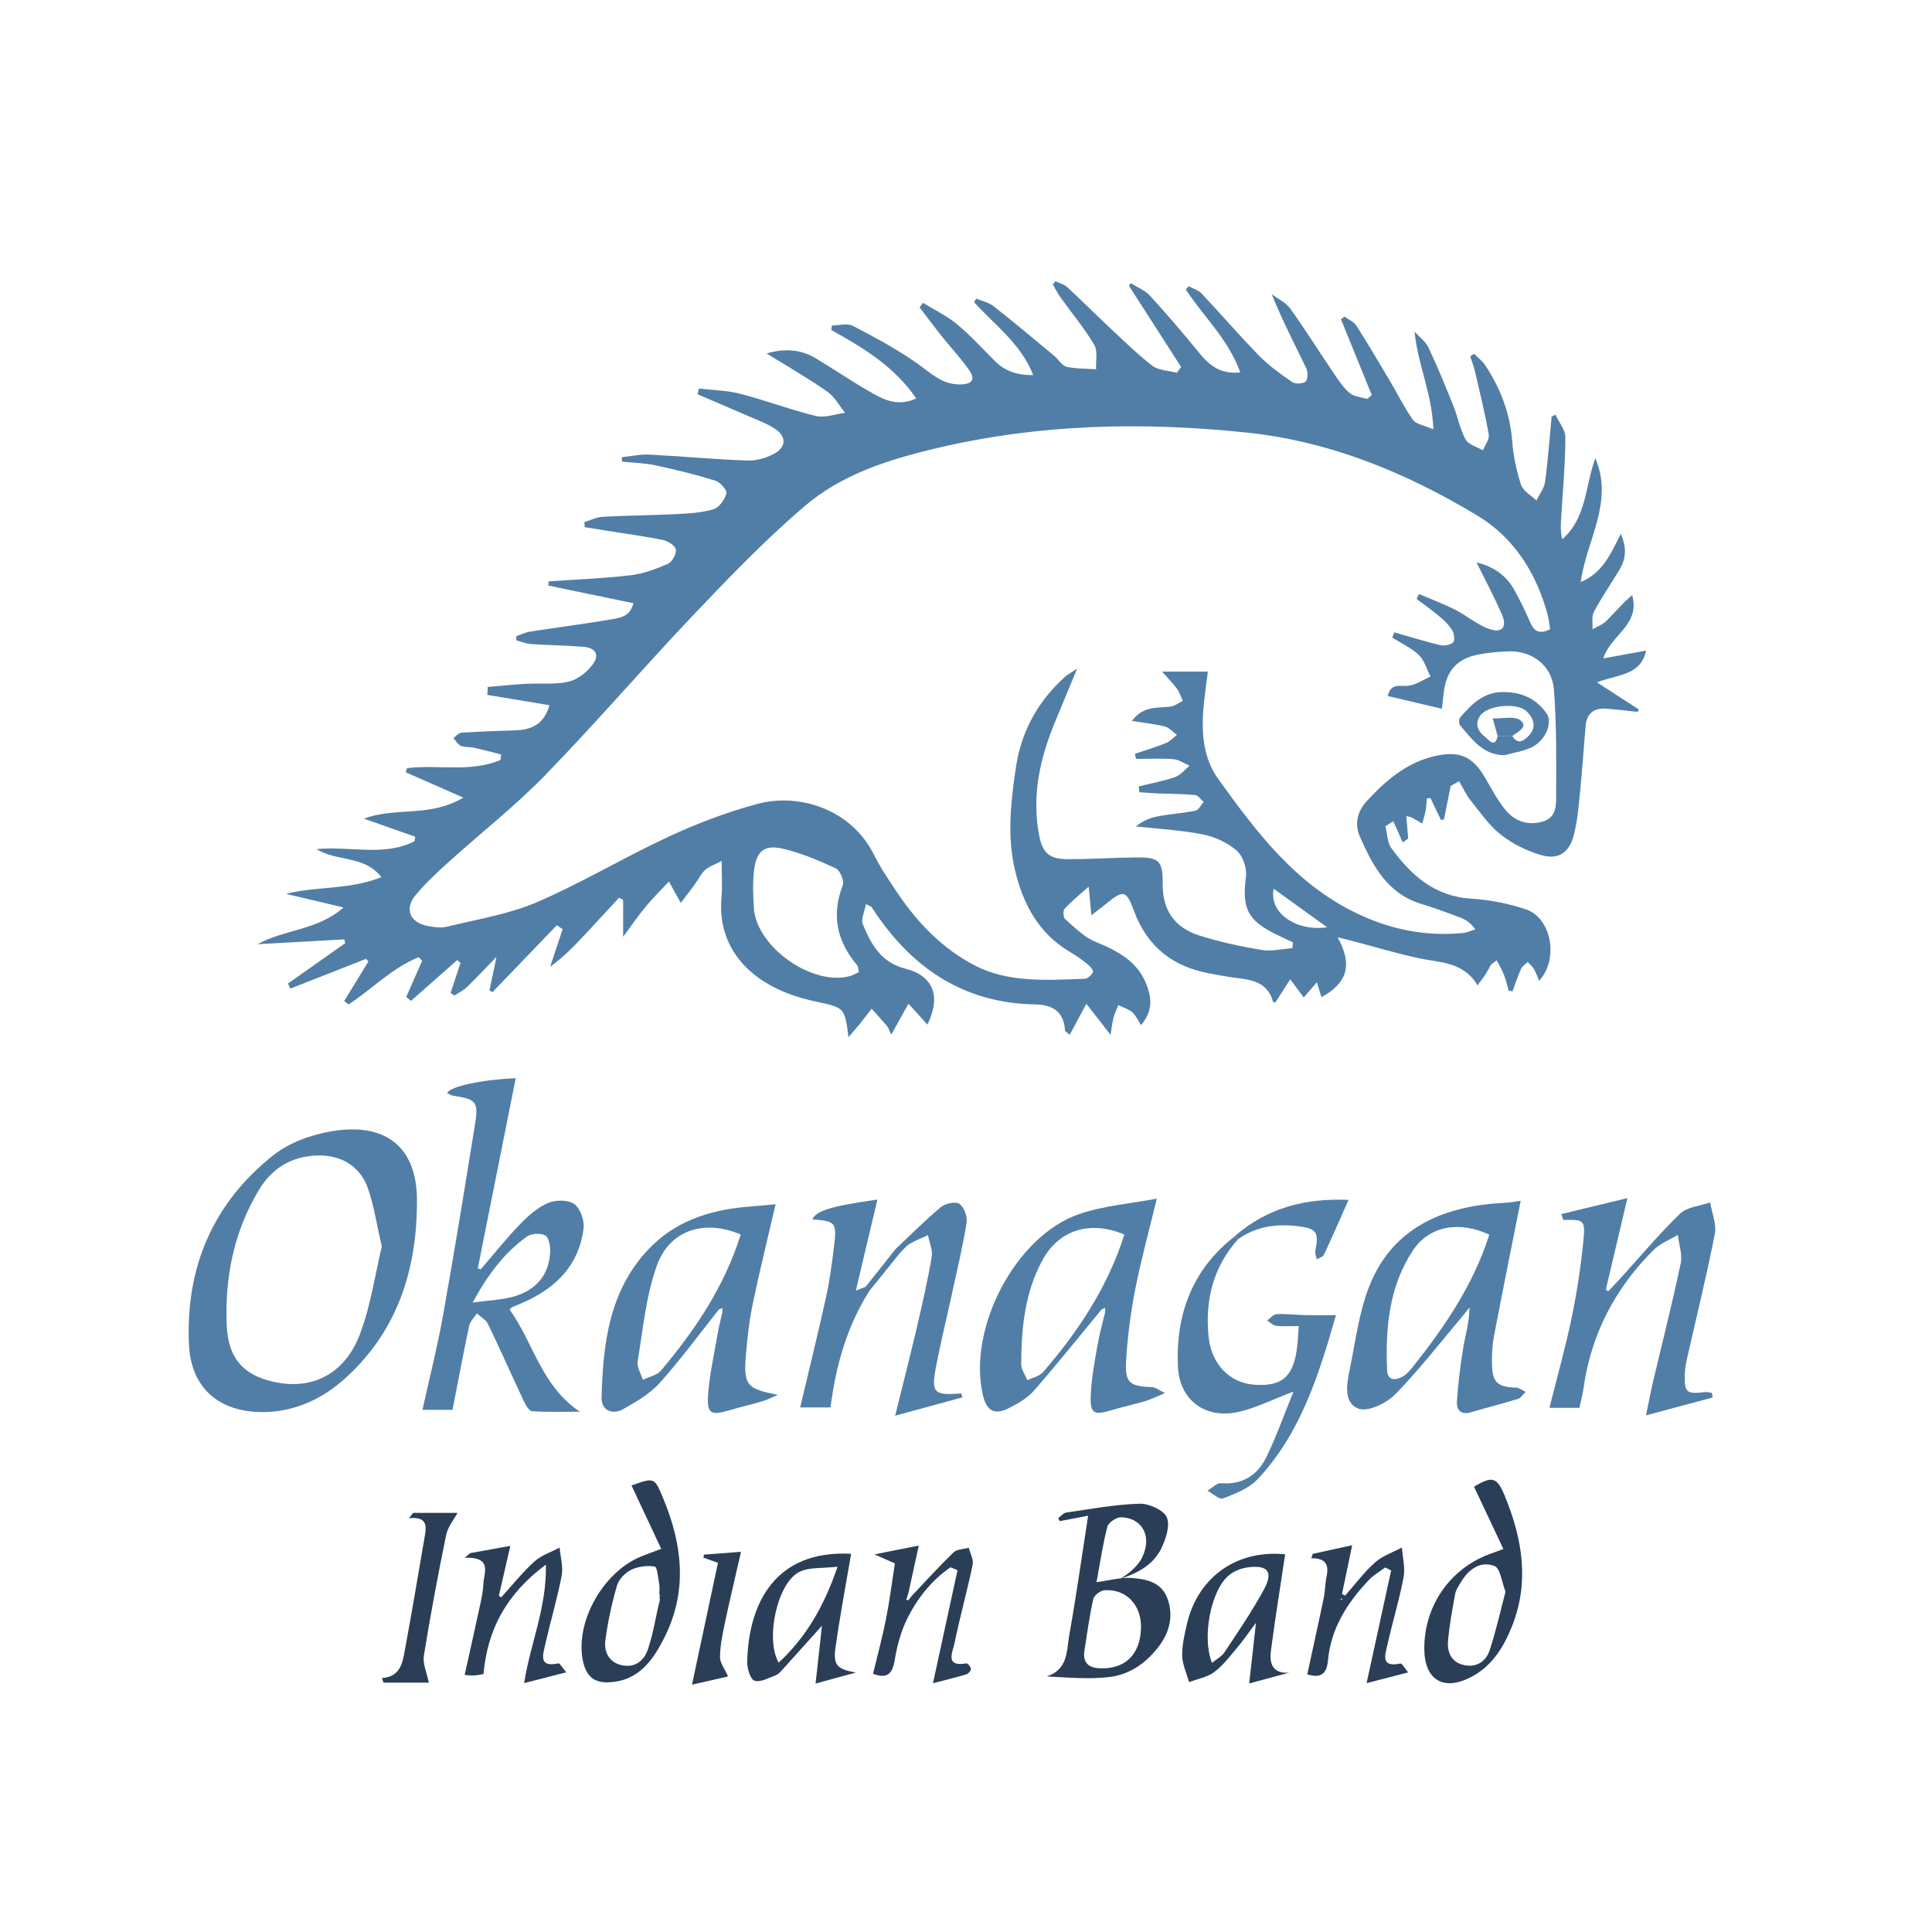 <?xml version="1.0" encoding="UTF-8"?>
<svg id="Layer_1" data-name="Layer 1" xmlns="http://www.w3.org/2000/svg" viewBox="0 0 524 524">
  <defs>
    <style>
      .cls-1 {
        fill: #517ea6;
      }

      .cls-1, .cls-2 {
        stroke-width: 0px;
      }

      .cls-2 {
        fill: #2a3e58;
      }
    </style>
  </defs>
  <g>
    <path class="cls-1" d="M134.18,260.01c-2.48,2.56-4.91,5.18-7.48,7.66-.98.95-2.28,1.57-3.44,2.34-.35-.23-.7-.45-1.05-.68.9-2.72,1.79-5.44,2.69-8.16-.3-.26-.6-.52-.89-.78-4.18,3.69-8.36,7.38-12.55,11.08-.43-.36-.85-.72-1.28-1.08,1.44-3.27,2.88-6.54,4.32-9.8-.31-.33-.62-.66-.93-.99-7.15,2.89-12.63,8.62-19.01,12.81-.4-.3-.8-.6-1.21-.9,2.19-3.59,4.39-7.17,6.58-10.76l-.66-.68c-6.84,2.68-13.67,5.37-20.51,8.05-.22-.45-.44-.91-.66-1.36,5.17-3.65,10.35-7.3,15.52-10.95-.07-.34-.14-.69-.21-1.03-7.84.44-15.69.87-23.53,1.31,7.42-4.11,16.35-3.76,23.28-9.97-5.2-1.23-10.39-2.46-15.59-3.69,8.39-2.13,17.12-1.03,25.89-4.52-4.72-6.03-12.07-4.14-17.63-7.62,9.27-.86,18.35,2.1,26.62-2.15.05-.4.11-.81.16-1.21-4.63-1.63-9.26-3.26-13.89-4.89,8.51-3.25,17.83-.24,26.95-5.71-5.83-2.56-10.74-4.72-15.65-6.88.13-.37.25-.75.38-1.12,8.42-.99,17.24,1.23,25.36-2.21.05-.5.11-1,.16-1.49-2.46-.62-4.91-1.28-7.39-1.83-1.17-.26-2.49-.08-3.56-.53-.81-.34-1.34-1.37-1.99-2.09.71-.5,1.39-1.4,2.13-1.45,4.82-.32,9.66-.5,14.49-.64,4.36-.13,7.89-1.42,9.41-6.82-5.7-.95-11.26-1.88-16.83-2.8.03-.72.07-1.44.1-2.15,3.45-.29,6.9-.66,10.36-.85,3.87-.21,7.88.27,11.59-.59,2.43-.56,4.96-2.57,6.51-4.64,1.99-2.64.8-4.55-2.58-4.82-4.68-.37-9.39-.41-14.08-.73-1.36-.09-2.69-.66-4.03-1.01-.02-.37-.03-.74-.05-1.12,1.26-.43,2.5-1.05,3.79-1.25,7.3-1.14,14.63-2.07,21.91-3.3,2.35-.4,5.15-.67,6.1-4.4-7.84-1.63-15.46-3.21-23.09-4.79.04-.38.07-.76.11-1.14,7.39-.51,14.81-.79,22.15-1.65,3.49-.41,6.95-1.69,10.19-3.11,1.14-.5,2.35-2.71,2.14-3.89-.19-1.06-2.17-2.3-3.54-2.58-4.98-1.03-10.05-1.68-15.08-2.49-2.03-.32-4.05-.66-6.08-.99-.04-.45-.07-.9-.11-1.35,1.66-.51,3.31-1.37,4.99-1.46,6.7-.36,13.42-.39,20.12-.73,3.33-.17,6.77-.35,9.92-1.32,1.53-.47,3.06-2.61,3.5-4.28.23-.87-1.67-3.06-2.98-3.46-5.35-1.66-10.82-3-16.3-4.17-2.95-.63-6.02-.68-9.03-1-.02-.4-.05-.8-.07-1.2,2.52-.25,5.06-.83,7.57-.7,8.86.45,17.69,1.31,26.55,1.61,2.5.08,5.34-.74,7.51-2.03,2.99-1.77,2.96-4.52.08-6.48-2.29-1.56-5.02-2.5-7.59-3.63-4.5-1.98-9.04-3.89-13.56-5.83.12-.52.25-1.04.37-1.56,3.77.45,7.64.5,11.28,1.44,6.88,1.78,13.56,4.35,20.47,6.01,2.42.58,5.25-.53,7.89-.87-1.6-1.96-2.88-4.39-4.88-5.78-5.14-3.59-10.61-6.72-16.4-10.31,5-1.46,9.36-1.08,13.43,1.37,5.18,3.11,10.17,6.56,15.44,9.51,3.32,1.86,6.96,3.49,11.7,1.32-6-8.78-14.46-13.76-23.06-18.58.08-.41.15-.81.23-1.22,1.9,0,4.15-.66,5.65.12,5.91,3.06,11.82,6.24,17.26,10.05,3.76,2.63,6.91,5.97,11.96,5.83,3.17-.09,4.09-1.32,2.27-3.94-2.22-3.18-4.91-6.03-7.34-9.08-2.07-2.59-4.04-5.26-6.06-7.89.31-.41.62-.81.93-1.22,3.07,1.89,6.39,3.48,9.15,5.75,3.61,2.98,6.82,6.47,10.12,9.82,2.68,2.72,5.84,4.1,10.63,4.02-3.42-8.59-10.48-13.62-16.04-19.76.19-.33.38-.65.57-.98,1.58.67,3.4,1.03,4.7,2.05,5.59,4.39,11.04,8.97,16.51,13.51,1.13.94,2.01,2.62,3.26,2.91,2.6.6,5.35.51,8.05.7-.12-2.24.5-4.93-.51-6.64-2.65-4.49-6.05-8.53-9.1-12.79-.81-1.13-1.43-2.4-2.14-3.6.24-.28.48-.56.72-.84,1.08.52,2.36.82,3.2,1.59,3.56,3.26,6.94,6.7,10.46,9.99,4.11,3.84,8.12,7.83,12.55,11.28,1.71,1.33,4.45,1.35,6.73,1.96.38-.52.76-1.04,1.14-1.57-4.71-7.34-9.42-14.68-14.13-22.01.14-.25.29-.5.43-.75,1.78,1.13,3.91,1.94,5.29,3.45,4.62,5.04,9.06,10.25,13.38,15.55,2.76,3.39,5.79,5.78,11.08,5.23-3.2-8.97-9.97-15.14-14.79-22.5.27-.29.53-.58.8-.87,1.18.64,2.63,1.04,3.51,1.98,5.23,5.55,10.2,11.35,15.53,16.8,2.67,2.73,5.84,5.02,9.01,7.2.86.59,2.9.5,3.66-.15.64-.54.66-2.56.19-3.56-3.13-6.51-6.47-12.92-9.4-20.13,1.72,1.29,3.88,2.27,5.07,3.94,4.21,5.89,8.06,12.05,12.13,18.05,1.2,1.76,2.45,3.62,4.08,4.91,1.2.95,3.07,1.04,4.64,1.52.41-.35.83-.69,1.24-1.04-2.79-6.87-5.58-13.74-8.37-20.61.32-.23.64-.46.96-.68,1.09.8,2.53,1.38,3.22,2.45,3.09,4.82,6,9.76,8.92,14.68,2.16,3.63,4.02,7.46,6.45,10.9.83,1.17,2.96,1.42,5.51,2.54-.3-9.7-4.27-17.63-5.08-26.5,1.29,1.44,2.99,2.69,3.78,4.36,2.45,5.19,4.63,10.51,6.76,15.84,1.2,2.98,1.75,6.28,3.29,9.05.79,1.42,3.09,2,4.71,2.96.56-1.44,1.8-3.01,1.57-4.31-1.02-5.79-2.44-11.51-3.77-17.24-.31-1.34-.83-2.63-1.26-3.95.35-.23.7-.46,1.06-.68,1.01,1.03,2.23,1.92,3.01,3.1,4.14,6.26,6.75,13.03,7.33,20.63.3,3.98,1.14,8,2.39,11.78.56,1.7,2.73,2.86,4.17,4.27.82-1.7,2.12-3.34,2.36-5.12.79-5.85,1.2-11.75,1.76-17.63.35-.18.69-.35,1.04-.53.95,2.07,2.71,4.13,2.7,6.19-.03,7.07-.68,14.13-1.11,21.2-.13,2.06-.32,4.12.26,6.39,6.65-5.76,6.17-14.47,8.98-21.97,5.1,12.05-2.52,22.39-3.96,33.57,5.82-2.4,8.08-7.46,10.84-13.07,1.77,3.98,1.34,6.94-.37,9.79-2.29,3.8-4.82,7.46-6.9,11.36-.69,1.29-.29,3.15-.4,4.75,1.27-.74,2.77-1.25,3.77-2.25,2.33-2.33,4.42-4.9,7.01-7.02,2.21,8.13-5.67,10.58-7.85,17.17,3.71-.68,7.42-1.36,11.62-2.13-1.48,6.79-7.56,6.43-13.33,8.61,4.34,2.81,7.84,5.08,11.35,7.36-.1.22-.2.43-.3.65-2.86-.29-5.72-.66-8.59-.86-3.17-.21-5.21,1.21-5.51,4.5-.55,6.01-.92,12.05-1.53,18.06-.4,3.99-.72,8.06-1.75,11.91-1.25,4.68-4.24,6.58-8.84,5.23-3.85-1.13-7.72-3.03-10.87-5.5-3.21-2.52-5.64-6.09-8.24-9.34-1.25-1.56-2.09-3.45-3.11-5.19-.76.43-1.52.86-2.28,1.29-.61,3.05-1.23,6.09-1.84,9.14-.28,0-.56.01-.84.02l-2.81-5.88c-.32.03-.64.07-.97.1-.1,1.05-.13,2.11-.32,3.14-.23,1.23-.6,2.44-.92,3.66-.97-.55-1.93-1.13-2.92-1.64-.33-.17-.73-.2-1.42-.37.18,2.14.35,4.1.51,6.07l-1.47,1.09c-.86-1.92-1.71-3.85-2.57-5.77-.71.46-1.43.91-2.14,1.37.51,2,.49,4.38,1.61,5.93,5.35,7.35,11.72,13.07,21.59,13.7,5.04.32,10.17,1.31,14.95,2.92,6.87,2.33,8.97,13.46,3.55,19.35-.54-1.23-.89-2.29-1.45-3.23-.41-.7-1.1-1.23-1.66-1.84-.62.61-1.48,1.11-1.81,1.86-.89,1.97-1.55,4.04-2.3,6.06-.35-.06-.7-.11-1.05-.17-.42-1.45-.74-2.94-1.29-4.33-.53-1.35-1.29-2.6-1.95-3.89-.52.39-1.03.77-1.55,1.16-.5.9-.96,1.82-1.52,2.68-.55.86-1.2,1.66-2.13,2.94-3.83-6.45-10.2-6.11-16.01-7.37-6.13-1.33-12.15-3.14-18.22-4.73-1.12-.3-2.25-.56-3.71-.93,4.07,7.43,2.74,12.34-4.39,16.25-.4-1.29-.76-2.48-1.24-4.04-1.18,1.35-2.26,2.59-3.58,4.11-1.2-1.62-2.23-3.02-3.65-4.94-1.57,2.46-2.82,4.42-4,6.26-.41-.05-.65-.04-.66-.09-1.65-6.17-6.94-6.03-11.72-6.77-1.86-.29-3.71-.64-5.56-.98-9.97-1.85-16.89-7.3-20.44-16.97-2.06-5.61-2.88-5.73-7.43-2.01-1.13.93-2.32,1.8-4.12,3.19-.24-2.54-.44-4.54-.74-7.74-2.63,2.36-4.74,4.04-6.54,6.01-.46.51-.35,2.37.18,2.82,2.55,2.21,5.06,4.82,8.09,6.07,6.17,2.54,11.75,5.39,14.15,12.16,1.46,4.14,1.08,7.11-1.65,10.51-.85-1.29-1.42-2.65-2.42-3.52-1.03-.89-2.48-1.29-3.75-1.91-.45,1.12-1.02,2.22-1.32,3.38-.36,1.36-.49,2.78-.8,4.67-2.29-2.94-4.18-5.36-6.57-8.42-1.87,3.48-3.13,5.84-4.5,8.4-.76-.67-1.27-.91-1.28-1.17-.32-5.02-3.26-6.97-7.98-7.05-19.83-.32-34-10.2-44.45-26.36-.12-.19-.44-.26-1.57-.86-.35,2.02-1.4,4.07-.84,5.47,2.18,5.41,5,10.39,11.42,12,7.67,1.91,9.89,7.49,6.09,15.22-1.61-1.78-3.18-3.51-5.13-5.67-1.6,2.88-2.97,5.34-4.67,8.39-.63-1.28-.8-1.92-1.18-2.37-1.34-1.59-2.75-3.11-4.14-4.66-1.1,1.42-2.19,2.85-3.32,4.24-.84,1.04-1.74,2.05-2.96,3.47-1.07-8.38-1.16-7.95-9.47-9.79-17.34-3.83-26.25-14.54-24.97-28.15.27-2.91.04-5.86.04-9.86-2.06,1.1-3.54,1.56-4.56,2.52-1.14,1.08-1.83,2.63-2.78,3.92-1.22,1.67-2.49,3.29-3.75,4.93-.96-1.73-1.93-3.45-3.22-5.77-2.03,2.17-4.27,4.37-6.27,6.77-1.94,2.32-3.65,4.85-6.14,8.22v-10c-.37-.2-.74-.41-1.11-.61-3,3.25-5.99,6.51-9.01,9.74-2.97,3.18-5.96,6.33-9.69,8.99,1.13-3.4,2.26-6.79,3.4-10.19-.52-.36-1.05-.72-1.57-1.08-5.81,6.04-11.63,12.09-17.44,18.13-.28-.14-.56-.28-.85-.41.58-2.75,1.17-5.51,1.75-8.26.03-.3.07-.59.11-.88-.15.17-.31.34-.46.51ZM420.42,170.68c-.2-1.25-.3-2.56-.63-3.82-3.03-11.36-9.11-21.01-19.11-27.03-19.25-11.59-39.83-20.12-62.47-22.5-28.21-2.96-56.17-2.38-84.02,4.19-13.2,3.11-25.85,7.09-36.08,15.86-10.48,8.97-20.13,18.98-29.66,29-13.7,14.41-26.66,29.53-40.51,43.79-8.22,8.46-17.59,15.79-26.36,23.72-3.08,2.79-6.15,5.65-8.81,8.83-3.18,3.81-1.64,7.52,3.29,8.44,1.7.32,3.58.58,5.21.17,8.17-2.02,16.69-3.34,24.34-6.63,12.2-5.25,23.66-12.17,35.72-17.77,7.75-3.59,15.85-6.67,24.09-8.89,11.52-3.1,25.61,1.6,31.63,13.8,1.78,3.6,4.09,6.95,6.33,10.3,5.52,8.23,12.38,15.3,21.17,19.79,9.26,4.72,19.6,3.86,29.66,3.54.8-.03,1.86-1.04,2.23-1.86.18-.4-.8-1.55-1.47-2.09-1.46-1.18-3-2.29-4.62-3.24-8.66-5.04-12.9-13.09-15.09-22.4-2.16-9.2-1.09-18.47.26-27.65,1.44-9.79,5.96-18.04,13.35-24.67.69-.62,1.54-1.05,3.27-2.2-2.26,5.45-4.03,9.76-5.83,14.06-4.12,9.83-6.48,19.89-4.57,30.64.92,5.2,2.66,6.98,8.06,6.97,5.91-.01,11.82-.38,17.74-.47,6.86-.11,7.84.63,7.82,7.46-.02,7.23,3.55,11.71,10.05,13.75,5.49,1.72,11.17,2.94,16.85,3.89,2.65.44,5.5-.3,8.26-.5.05-.53.09-1.05.14-1.58-1.51-.71-3.03-1.4-4.53-2.14-7.88-3.9-9.29-7.11-8.2-15.7.29-2.27-.82-5.58-2.49-7.03-2.49-2.16-5.91-3.74-9.17-4.39-5.96-1.18-12.1-1.5-18.16-2.17,1.73-1.46,3.72-2.33,5.79-2.72,3.42-.65,6.93-.86,10.33-1.56.87-.18,1.49-1.54,2.23-2.36-.77-.66-1.49-1.8-2.31-1.88-3.32-.32-6.68-.29-10.02-.43-1.71-.07-3.42-.22-5.13-.33-.04-.53-.08-1.06-.13-1.59,3.29-.81,6.65-1.41,9.83-2.52,1.49-.52,2.64-2.02,3.94-3.08-1.45-.62-2.87-1.65-4.36-1.77-3.37-.27-6.78-.08-10.17-.08-.09-.46-.19-.92-.28-1.38,2.8-.95,5.63-1.8,8.37-2.91,1.12-.45,2.02-1.46,3.02-2.22-1.08-.78-2.07-1.96-3.27-2.27-2.73-.7-5.58-.97-8.98-1.51,3.16-4.19,6.95-3.47,10.43-3.89,1.18-.14,2.28-1.01,3.42-1.54-.53-1.12-.9-2.34-1.62-3.32-1.1-1.5-2.43-2.83-4.02-4.64h12.42c-.38,3.03-.78,5.79-1.07,8.56-.75,7.25-.44,14.59,3.89,20.58,10.22,14.17,20.63,28.13,37.08,36.19,9.41,4.61,18.96,6.54,29.23,5.58,1.16-.11,2.29-.66,3.43-1-1.3-1.77-2.59-2.62-4.01-3.16-3.52-1.33-7.05-2.64-10.65-3.73-9.25-2.82-13.24-10.42-16.72-18.39-1.47-3.37-.54-6.82,1.84-9.42,5.13-5.58,10.79-10.51,18.5-12.29,6.72-1.54,10.3.04,13.74,5.98,1.68,2.9,3.27,5.92,5.36,8.51,2.53,3.13,6.06,4.43,10.11,3.29,4-1.12,3.72-4.73,3.73-7.64.05-9.38.12-18.8-.6-28.15-.52-6.66-6-10.69-12.58-10.4-2.54.11-5.1.36-7.61.8-6.01,1.05-9.07,4.45-9.71,10.55-.16,1.52-.36,3.04-.5,4.22-5.23-1.23-9.91-2.34-14.67-3.46.89-3.8,3.6-2.45,5.83-2.8,2-.32,3.85-1.62,5.77-2.49-1.03-1.99-1.66-4.39-3.19-5.85-2.03-1.95-4.77-3.17-7.2-4.7.19-.48.37-.95.56-1.43,4.14,1.18,8.25,2.47,12.43,3.47,1.1.26,2.7-.02,3.51-.71.51-.44.34-2.28-.14-3.15-.76-1.36-1.93-2.56-3.14-3.58-2.12-1.8-4.39-3.41-6.6-5.09.21-.44.42-.89.64-1.33,3.27,1.4,6.62,2.65,9.79,4.25,3.19,1.62,6.01,4.12,9.33,5.26,3.49,1.19,4.86-.63,3.34-4.07-2.08-4.7-4.5-9.25-6.85-14,4.5,1.05,8.05,3.45,10.29,7.54,1.55,2.82,2.99,5.72,4.25,8.68,1.05,2.44,2.48,3.34,5.36,1.93ZM232.97,263.64c-.22-.87-.2-1.5-.5-1.85-5.48-6.5-7.04-13.58-3.88-21.72.45-1.16-.76-4.03-1.91-4.56-4.7-2.17-9.56-4.24-14.58-5.37-4.83-1.09-6.99.83-7.58,5.86-.4,3.43-.29,6.96-.04,10.41.77,10.5,15.85,21.08,26.01,18.34.76-.2,1.45-.64,2.5-1.11ZM345.45,241.05c-1.37,6.6,6.18,11.66,14.5,10.45-5.05-3.64-9.47-6.82-14.5-10.45Z"/>
    <path class="cls-1" d="M408.12,204.83c-5.98-.02-8.87-4.37-12.11-8.09-.37-.42-.35-1.72.02-2.15,3.02-3.48,6.16-6.77,11.3-6.88,5.08-.11,9.23,1.61,12.15,5.82,1.73,2.49-.32,7.38-4.11,9.18-2.25,1.07-4.83,1.43-7.26,2.11ZM406.19,199.6c1.32,0,2.64,0,3.96,0,1.71,2.83,3.58.92,4.67-.28,1.93-2.13,1.15-4.56-.76-6.39-2.55-2.45-10.55-1.71-12.58,1.15-1.68,2.36-.52,4.43,1.41,5.86.72.54,2.62,3.17,3.31-.34Z"/>
    <path class="cls-1" d="M406.19,199.6c-.44-1.58-.89-3.17-1.33-4.75,2.58.1,5.94-.76,7.55.54,2.16,1.75-.75,3.12-2.26,4.22-1.32,0-2.64,0-3.96,0Z"/>
  </g>
  <g>
    <path class="cls-1" d="M71.03,382.99c-11.74-.08-19.25-6.59-19.78-18.36-.95-20.81,6.51-38.38,22.95-51.36,4.32-3.41,10.3-5.53,15.82-6.46,14.39-2.43,23.01,4.13,23.07,18.6.08,18.89-5.33,36.19-20.32,49.16-6.53,5.65-14.11,8.47-21.74,8.42ZM103.55,338.06c-1.42-6.11-2.13-11.11-3.77-15.78-2.1-5.98-7.19-9.01-13.56-8.89-6.99.13-12.37,3.37-15.92,9.22-6.85,11.28-9.34,23.83-8.81,36.79.39,9.61,5.17,14.16,14.24,15.67,9.6,1.6,17.95-2.78,21.89-13.21,2.97-7.85,4.15-16.37,5.93-23.79Z"/>
    <path class="cls-1" d="M130.35,344.31c3.54-4.11,6.93-8.37,10.69-12.27,2.19-2.27,4.74-4.53,7.58-5.75,2.05-.88,5.45-.92,7.13.26,1.64,1.15,2.79,4.44,2.53,6.59-1.19,9.84-7.32,16.07-16.11,20-1.11.49-2.23.95-3.34,1.44-.13.06-.21.21-.61.64,6.41,8.78,8.53,20.62,19.05,27.67-4.32,0-8.66.16-12.96-.14-.85-.06-1.79-1.78-2.32-2.91-3.24-6.89-6.31-13.86-9.62-20.72-.57-1.18-2.01-1.94-3.04-2.89-.72,1.12-1.83,2.16-2.09,3.38-1.61,7.57-3.02,15.17-4.5,22.77h-8.16c1.9-8.61,4.03-16.95,5.54-25.4,3.11-17.39,5.95-34.83,8.75-52.28.95-5.91.2-6.59-6.03-7.53-.55-.08-1.05-.48-1.58-.74.96-1.82,9.55-3.61,18.62-4-3.44,17.23-6.86,34.41-10.29,51.59.25.09.5.18.75.26ZM128.18,353.28c4.31-.58,7.63-.7,10.76-1.52,6.51-1.72,10.05-6.04,10.28-12.32.05-1.51-.37-3.88-1.34-4.37-1.31-.67-3.81-.54-5.01.33-6.09,4.4-10.53,10.26-14.69,17.89Z"/>
    <path class="cls-1" d="M298.78,355.14c-6.1,7.38-12.09,14.87-18.39,22.08-1.75,2-4.3,3.43-6.72,4.67-3.88,1.99-6.03.85-7.04-3.33-4.35-17.94,8.65-43.25,25.98-49.25,6.63-2.3,13.88-2.83,21.15-4.22-2.08,8.58-4.24,16.41-5.81,24.35-1.24,6.26-2.07,12.64-2.49,19.01-.44,6.66.66,7.49,7.18,7.8.73.03,1.44.66,3.33,1.58-2.47,1.02-3.85,1.74-5.31,2.17-3.07.9-6.2,1.58-9.27,2.49-4.79,1.43-5.77.94-5.55-4.24.19-4.38,1.02-8.75,1.77-13.09.54-3.14,1.41-6.23,2.14-9.34,0-.37-.01-.74-.02-1.11-.31.14-.62.28-.94.42ZM304.95,334.84c-9.21-3.91-17.69-1.3-22.15,6.82-4.84,8.8-5.79,18.52-5.83,28.34,0,1.45,1.1,2.9,1.69,4.35,1.44-.72,3.28-1.09,4.25-2.21,9.54-11.03,17.51-23.02,22.04-37.3Z"/>
    <path class="cls-1" d="M412.44,325.68c-2.45,12.36-4.91,24.51-7.24,36.67-.46,2.38-.59,4.86-.56,7.29.07,5.34,1.42,6.55,6.64,6.73.85.03,1.67.75,2.5,1.16-.69.65-1.27,1.64-2.08,1.89-4.22,1.3-8.52,2.36-12.76,3.62-2.81.84-3.93-.75-3.79-2.96.32-4.84.91-9.67,1.7-14.46.59-3.56,1.67-7.04,1.7-10.99-.67.83-1.31,1.68-2,2.49-6,7.09-11.68,14.48-18.17,21.08-2.36,2.4-7.31,4.78-9.89,3.86-4.15-1.49-3.23-6.68-2.43-10.56,1.59-7.71,2.53-15.75,5.45-22.97,5.88-14.54,18.18-20.63,33.21-22.07,1.52-.14,3.05-.17,4.56-.33,1.26-.13,2.52-.36,3.15-.46ZM403.93,334.87c-8.12-3.81-16.3-2.4-20.7,4.26-6.49,9.79-7.51,21.04-7.02,32.44.13,3.03,2.28,2.86,4.27,1.76,1.03-.57,1.88-1.57,2.63-2.51,8.66-10.87,16.44-22.25,20.82-35.94Z"/>
    <path class="cls-1" d="M194.98,355.15c-5.3,6.67-10.35,13.57-16.03,19.91-2.67,2.97-6.39,5.15-9.95,7.13-3.05,1.7-5.93.27-5.84-3.21.39-14.47,2.02-28.72,12.59-40.01,7.04-7.52,16.16-10.64,26.18-11.6,2.84-.27,5.69-.51,8.43-.75-2.08,8.99-4.29,17.9-6.17,26.88-.94,4.46-1.46,9.03-1.85,13.58-.74,8.64.13,9.63,8.64,11.21-1.37.59-2.7,1.3-4.12,1.73-3.06.92-6.19,1.62-9.25,2.54-4.75,1.42-5.93.85-5.56-4.29.4-5.58,1.67-11.11,2.62-16.65.33-1.94.84-3.85,1.26-5.78,0-.36,0-.72,0-1.07-.32.13-.64.25-.96.38ZM200.91,334.83c-9.76-4.18-19.2-1.32-22.71,8.31-3.01,8.26-3.79,17.35-5.26,26.12-.26,1.54.91,3.32,1.42,4.98,1.67-.82,3.83-1.23,4.93-2.53,9.24-10.98,17.19-22.77,21.62-36.89Z"/>
    <path class="cls-1" d="M423.45,329.29c5.53-1.34,11.07-2.68,17.94-4.34-2.08,8.82-3.96,16.8-5.84,24.77.2.18.4.35.6.53,1.05-1.1,2.11-2.18,3.13-3.3,5.43-5.97,10.62-12.19,16.41-17.79,1.91-1.84,5.38-2.07,8.14-3.03.47,2.85,1.79,5.87,1.27,8.53-2.23,11.36-5.01,22.61-7.56,33.9-.3,1.33-.52,2.7-.58,4.06-.21,5,.46,5.57,5.34,4.96.65-.08,1.33.12,1.99.2.08.42.15.83.23,1.25-5.67,1.52-11.34,3.04-18.09,4.85.76-3.66,1.28-6.42,1.92-9.15,2.51-10.68,5.22-21.31,7.49-32.04.51-2.43-.48-5.17-.78-7.77-2.23,1.36-4.83,2.35-6.62,4.14-10.47,10.45-16.97,22.96-18.99,37.69-.23,1.64-.69,3.25-1.08,5.09h-8.13c2.05-8.19,4.3-16.18,6-24.29,1.43-6.84,2.48-13.79,3.18-20.74.6-6.01.28-6.04-5.41-5.93-.19-.53-.37-1.06-.56-1.59Z"/>
    <path class="cls-1" d="M335.78,336.11c-6.75,7.54-8.95,16.5-8,26.32.73,7.54,5.71,12.64,12.38,13.13,7.27.53,10.37-1.91,11.52-9.22.31-1.94.35-3.91.58-6.69-2.3,0-4.24.15-6.14-.07-.86-.1-1.64-.93-2.45-1.43.86-.6,1.69-1.68,2.57-1.73,2.58-.13,5.19.21,7.79.27,2.59.06,5.18.01,8.31.01-4.64,16.17-9.53,31.99-21.24,44.49-2.35,2.51-6.08,3.92-9.42,5.23-.97.38-2.78-1.36-4.21-2.12,1.24-.71,2.54-2.12,3.72-2.03,5.84.48,9.9-2.2,12.27-7.07,2.73-5.6,4.81-11.52,7.36-17.77-5.93,2.22-10.44,4.59-15.24,5.58-8.89,1.83-15.69-3.41-16.1-12.34-.64-14.19,3.87-26.39,15.44-35.39.29.28.58.57.87.85Z"/>
    <path class="cls-2" d="M407.75,420.13c-2.72-5.77-5.33-11.32-7.96-16.9,4.95-3,6.23-2.65,8.36,2.54,4.69,11.46,6.72,23.08,2.03,35.07-2.27,5.8-5.44,10.98-11.13,13.98-7.53,3.96-12.69.82-12.75-7.56-.07-11.59,6.85-21.7,17.64-25.74.99-.37,1.98-.73,3.81-1.39ZM408.33,431.7c-1.03-2.6-1.4-6.34-2.98-6.96-3.75-1.46-6.97.82-9.05,4.26-.63,1.03-1.4,2.1-1.61,3.24-.79,4.29-1.6,8.6-1.96,12.93-.26,3.1,1.04,5.78,4.48,6.47,3.37.67,5.84-1.12,6.82-4.06,1.7-5.12,2.86-10.43,4.3-15.89Z"/>
    <path class="cls-2" d="M179.34,420.09c-2.83-6.04-5.45-11.63-8.06-17.2,6.3-2.25,6.23-2.22,8.7,3.77,5.11,12.33,6.48,24.79.4,37.1-3.12,6.32-7.08,12.27-15.44,12.52-3.84.12-5.87-1.71-6.74-5.38-2.48-10.36,5.02-24.32,15.56-28.7,1.53-.64,3.1-1.18,5.58-2.11ZM179.01,433.85c-.27-.07.09-1.4-.18-1.47,0-.91.13-1.85-.03-2.73-.3-1.69-.57-4.67-1.21-4.77-2.07-.33-4.53-.03-6.42.89-1.62.79-3.34,2.58-3.83,4.27-1.41,4.89-2.52,9.91-3.16,14.96-.38,2.98.95,5.83,4.36,6.62,3.6.84,6.11-1.13,7.16-4.22,1.63-4.83,2.02-8.59,3.31-13.54Z"/>
    <path class="cls-2" d="M232.08,453.65c-3.17.87-6.35,1.73-10.88,2.96.62-5.55,1.17-10.5,1.74-15.69-3.58,3.98-7.02,7.84-10.49,11.66-.61.67-1.26,1.48-2.06,1.79-1.89.72-4.12,1.97-5.75,1.47-1.1-.33-2.01-3.28-1.98-5.04.32-15.97,7.63-30.48,28.18-29.38-1.43,8.45-3.05,16.94-4.24,25.48-.67,4.81.53,5.8,5.47,6.73ZM227.17,424.92c-4.18.5-7.7.09-10.35,1.4-5.97,2.94-9.34,18.15-5.63,24.63,7.39-6.87,12.21-15.08,15.98-26.04Z"/>
    <path class="cls-2" d="M349.63,453.67c-3.18.86-6.37,1.72-10.82,2.92.63-5.58,1.18-10.54,1.84-16.46-2.03,2.71-3.45,4.8-5.07,6.71-1.96,2.33-3.84,4.85-6.24,6.65-1.9,1.42-4.53,1.86-6.83,2.74-.67-2.38-1.81-4.75-1.87-7.15-.07-2.84.63-5.74,1.27-8.56,2.65-11.7,12.4-20.31,26.65-18.96-1.29,8.64-2.69,17.3-3.84,25.99-.45,3.42.2,6.41,4.9,6.12ZM328.72,451c1.24-1.03,2.64-1.73,3.39-2.87,3.68-5.58,7.5-11.12,10.68-16.99,2.62-4.85,1.12-6.74-4.36-6.04-1.85.24-3.91,1.08-5.3,2.3-4.77,4.17-7.18,16.85-4.4,23.6Z"/>
    <path class="cls-2" d="M381.95,453.59c-4.15,1.07-7.45,1.92-11.3,2.91,2.32-10.65,4.49-20.6,6.66-30.55-.53-.28-1.07-.55-1.6-.83-1.47,1.1-3.13,2.03-4.38,3.34-5.9,6.2-10.38,13.2-11.17,21.98-.32,3.6-1.97,4.8-5.6,3.67,1.49-6.87,3.03-13.76,4.46-20.67.4-1.93.37-3.94.78-5.87.66-3.08-.16-5.01-4.17-4.93.14-.4.29-.8.43-1.2,3.29-.72,6.58-1.43,10.68-2.33-1.02,4.91-1.89,9.07-2.76,13.23.28.14.57.28.85.42,2.68-3.03,5.12-6.32,8.11-8.99,2.03-1.8,4.83-2.73,7.29-4.05.19,2.71.94,5.52.45,8.1-1.16,6.12-3.01,12.11-4.36,18.2-.6,2.67-2.04,6.36,3.53,5.16.38-.08,1.07,1.2,2.08,2.41ZM363.72,433.56c-.05.09-.09.18-.14.27.16,0,.33.02.49.02-.04-.09-.05-.21-.12-.27-.04-.04-.16-.02-.24-.02Z"/>
    <path class="cls-2" d="M153.57,453.57c-4.18,1.07-7.5,1.92-11.41,2.92,1.67-10.74,6.14-20.38,5.9-32.13-10.82,8.03-15.88,17.74-16.92,29.69-1.11.17-1.85.34-2.59.37-.74.03-1.49-.07-2.53-.13,1.48-6.67,2.94-13.13,4.33-19.6.35-1.63.68-3.3.74-4.96.12-3.16,2.61-7.45-5.06-7.25l1.5-1.24c3.42-.62,6.84-1.23,10.88-1.96-1.16,5.06-2.14,9.3-3.11,13.54.21.14.42.28.63.42,2.97-3.26,5.73-6.75,8.98-9.7,1.88-1.71,4.55-2.56,6.87-3.8.22,2.56,1.01,5.22.55,7.65-1.2,6.27-3.06,12.41-4.45,18.65-.61,2.7-1.91,6.3,3.55,5.1.39-.09,1.09,1.2,2.14,2.43Z"/>
    <path class="cls-2" d="M247.22,432.91c3.77-3.98,7.45-8.05,11.39-11.86.92-.89,2.74-.87,4.14-1.26.38,1.54,1.35,3.19,1.06,4.59-1.5,7.16-3.48,14.21-4.94,21.38-.46,2.24-2.7,6.45,3.21,5.38.35-.06,1.22.94,1.25,1.48.03.49-.67,1.33-1.21,1.49-2.75.84-5.56,1.5-9.08,2.42,2.3-10.59,4.48-20.62,6.66-30.66-.64-.26-1.27-.53-1.91-.79-5.22,3.61-9.12,8.56-11.88,14.26-1.63,3.37-2.63,7.17-3.24,10.89-.61,3.71-1.98,5.2-5.88,3.74,1.2-5.01,2.55-9.98,3.55-15.02.97-4.91,1.58-9.88,2.37-14.92-1.77-.78-3.01-1.33-5.54-2.45,4.61-.91,7.91-1.57,12.02-2.38-1.04,4.76-1.93,8.84-2.82,12.93-.19.57-.38,1.15-.56,1.72.16.08.33.15.49.23.31-.39.63-.77.94-1.16Z"/>
    <path class="cls-2" d="M103.59,455.12c4.85-.31,5.54-3.9,6.16-7.25,1.94-10.48,3.71-20.98,5.5-31.49.44-2.59.53-5.1-4.32-4.61.38-.48.75-.96,1.13-1.44h12.03c-.9,1.7-2.61,3.71-3.08,5.98-2.24,10.88-4.28,21.8-6.05,32.76-.35,2.19.81,4.62,1.35,7.3h-12.3c-.14-.42-.28-.84-.42-1.26Z"/>
    <path class="cls-2" d="M194.73,423.88c-1.87-.67-2.91-1.04-3.95-1.41.05-.28.09-.56.14-.83,3.18-.24,6.36-.48,10.06-.75-1.53,6.69-3.01,12.84-4.32,19.03-.66,3.13-1.35,6.31-1.38,9.48-.02,1.66,1.33,3.34,2.19,5.29-2.49.57-5.78,1.32-9.79,2.23,2.46-11.55,4.74-22.21,7.05-33.04Z"/>
    <path class="cls-1" d="M335.78,336.11c-.29-.28-.58-.57-.87-.85,8.82-7.69,19.16-10.34,30.85-9.82-2.41,5.41-4.49,10.2-6.71,14.92-.27.57-1.26.79-1.92,1.18-.14-.78-.54-1.6-.39-2.32,1.04-5.07.35-6.06-4.87-6.67-5.77-.67-11.23.09-16.08,3.56Z"/>
    <path class="cls-1" d="M258.3,350.39c1.36-6.24,2.86-12.46,3.86-18.75.26-1.64-.65-4.17-1.9-5.1-.99-.73-3.82-.18-5,.8-4.3,3.57-8.26,7.57-12.34,11.4h0s-8.15,10.27-8.15,10.27c-.78.3-1.55.61-2.65,1.03,1.99-8.39,3.88-16.36,5.85-24.69-12.56,1.76-16.68,3.06-17.64,5.37,6.38.49,6.69.8,5.85,7.59-.56,4.52-1.16,9.06-2.14,13.5-2.21,10.02-4.67,19.99-7.01,29.91h8.22c1.47-11.45,4.48-22.05,10.55-31.6,2.75-3.41,5.49-6.81,8.24-10.22.87-.85,1.62-1.89,2.63-2.5,1.58-.96,3.34-1.62,5.02-2.41.37,1.98,1.33,4.06,1.01,5.92-1.1,6.44-2.56,12.83-4.05,19.2-1.78,7.61-3.72,15.19-5.86,23.86,6.84-1.87,12.54-3.42,18.24-4.98-.11-.36-.21-.72-.32-1.08-7.59.61-8.25-.05-6.72-7.89,1.28-6.57,2.89-13.06,4.32-19.6Z"/>
    <path class="cls-2" d="M316.49,433.2c-1.65-4.14-5.76-4.93-9.53-5.22-.89-.07-1.78-.03-2.69.06,1.49-.44,7.31-2.41,9.88-6.69.23-.3.45-.61.61-.94,1.32-2.69,2.67-6.41,1.73-8.82-.77-1.99-4.87-3.83-7.44-3.75-6.64.2-13.26,1.45-19.87,2.4-.78.11-1.44.98-2.16,1.5.13.28.27.55.4.83,2.24-.43,4.49-.86,7.7-1.47-1.75,11.26-3.22,21.79-5.09,32.24-.76,4.26-.25,9.47-6.16,11.35,5.95.29,11.58.81,17.08.15,5.64-.68,10.24-4.03,13.59-8.63,2.85-3.9,3.79-8.43,1.96-13.02ZM300.34,414.09c.3-1.14,2.41-2.59,3.66-2.57,5.37.11,8.12,4.46,6.33,9.54-.2.56-.44,1.11-.69,1.65-.68,1.21-2.25,3.33-5.61,5.36-2.11.23-4.29.74-6.63,1.05,1.02-5.5,1.71-10.34,2.94-15.03ZM298.53,452.49c-3.2-.07-4.93-1.44-4.41-4.82.73-4.67,1.36-9.36,2.39-13.96.23-1.01,1.92-2.32,3.02-2.4,5.98-.43,10.16,4.1,9.93,10.41-.25,7.01-4.24,10.92-10.94,10.77Z"/>
  </g>
</svg>